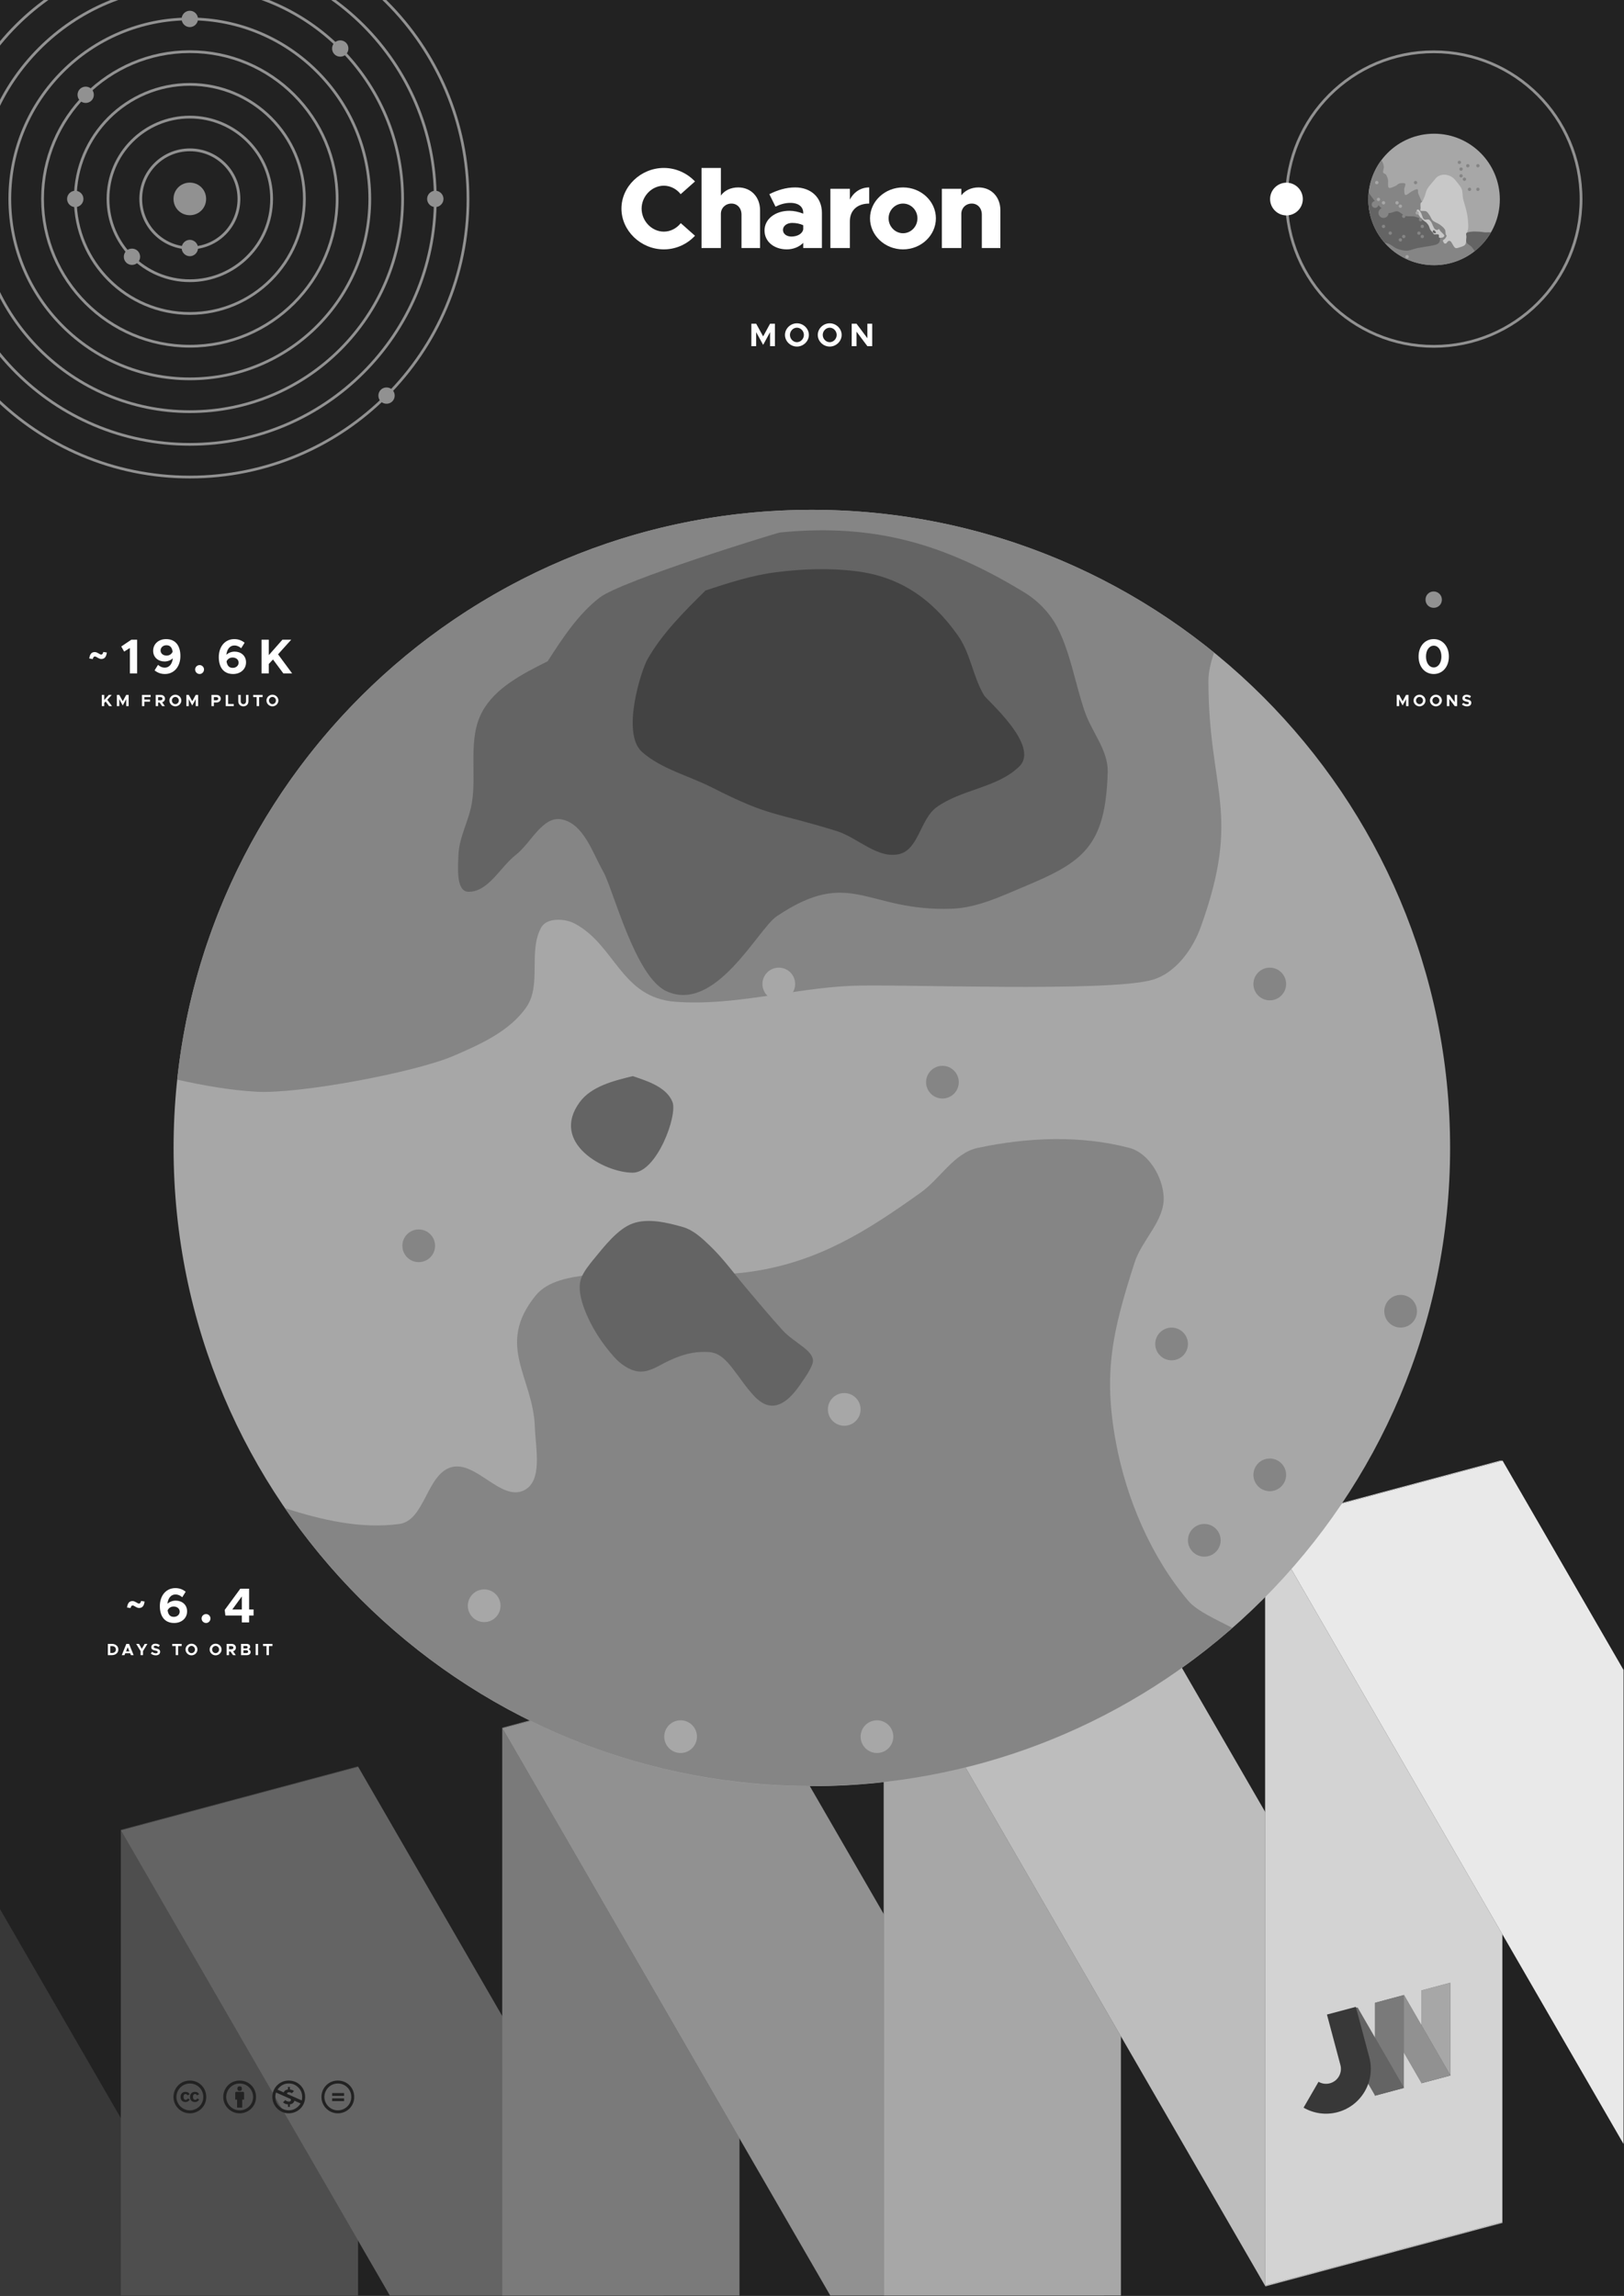 <?xml version="1.0" encoding="UTF-8" standalone="no"?>
<!DOCTYPE svg PUBLIC "-//W3C//DTD SVG 1.1//EN" "http://www.w3.org/Graphics/SVG/1.1/DTD/svg11.dtd">
<svg width="100%" height="100%" viewBox="0 0 2481 3508" version="1.1" xmlns="http://www.w3.org/2000/svg" xmlns:xlink="http://www.w3.org/1999/xlink" xml:space="preserve" xmlns:serif="http://www.serif.com/" style="fill-rule:evenodd;clip-rule:evenodd;">
    <rect x="-35.433" y="-35.433" width="2551.18" height="3578.74" style="fill:rgb(34,34,34);"/>
    <g transform="matrix(1,0,0,3.62,0,-1169.37)">
        <rect x="0" y="938.67" width="2480.32" height="353.264" style="fill:none;"/>
        <clipPath id="_clip1">
            <rect x="0" y="938.67" width="2480.32" height="353.264"/>
        </clipPath>
        <g clip-path="url(#_clip1)">
            <g transform="matrix(-1,-3.38268e-17,1.22465e-16,-0.276,2480.31,2018.66)">
                <rect x="-35.433" y="2178.94" width="2551.18" height="1731" style="fill:none;"/>
                <clipPath id="_clip2">
                    <rect x="-35.433" y="2178.94" width="2551.18" height="1731"/>
                </clipPath>
                <g clip-path="url(#_clip2)">
                    <g>
                        <g transform="matrix(1.482,0,0,1.482,-597.834,719.862)">
                            <path d="M2100.84,1241.91L1952.22,984.49L1707.66,1050.02L2100.84,1731.04L2100.84,1241.91Z" style="fill:rgb(34,34,34);"/>
                        </g>
                        <g transform="matrix(1.482,0,0,1.482,-597.834,719.862)">
                            <path d="M2100.84,1241.91L1952.22,984.49L1707.66,1050.02L2100.84,1731.04L2100.84,1241.91Z" style="fill:white;fill-opacity:0.1;"/>
                        </g>
                        <g transform="matrix(-5.947,1.594,5.75897e-16,-2.827,7314.43,5219.06)">
                            <rect x="843.9" y="1138.67" width="60.945" height="412.2" style="fill:rgb(34,34,34);"/>
                        </g>
                        <g transform="matrix(-5.947,1.594,5.75897e-16,-2.827,7314.43,5219.06)">
                            <rect x="843.9" y="1138.67" width="60.945" height="412.2" style="fill:white;fill-opacity:0.2;"/>
                        </g>
                        <g transform="matrix(-5.947,1.594,-1.414,-2.449,8924.17,4787.73)">
                            <rect x="843.9" y="1138.67" width="60.945" height="412.2" style="fill:rgb(34,34,34);"/>
                        </g>
                        <g transform="matrix(-5.947,1.594,-1.414,-2.449,8924.17,4787.73)">
                            <rect x="843.9" y="1138.67" width="60.945" height="412.2" style="fill:white;fill-opacity:0.3;"/>
                        </g>
                        <g transform="matrix(-5.947,1.594,5.75897e-16,-2.827,6731.7,5375.2)">
                            <rect x="843.9" y="1138.67" width="60.945" height="412.2" style="fill:rgb(34,34,34);"/>
                        </g>
                        <g transform="matrix(-5.947,1.594,5.75897e-16,-2.827,6731.7,5375.2)">
                            <rect x="843.9" y="1138.67" width="60.945" height="412.2" style="fill:white;fill-opacity:0.4;"/>
                        </g>
                        <g transform="matrix(-5.947,1.594,-1.414,-2.449,8341.44,4943.87)">
                            <rect x="843.9" y="1138.67" width="60.945" height="412.2" style="fill:rgb(34,34,34);"/>
                        </g>
                        <g transform="matrix(-5.947,1.594,-1.414,-2.449,8341.44,4943.87)">
                            <rect x="843.9" y="1138.67" width="60.945" height="412.2" style="fill:white;fill-opacity:0.5;"/>
                        </g>
                        <g transform="matrix(-5.947,1.594,5.75897e-16,-2.827,6148.97,5531.34)">
                            <rect x="843.9" y="1138.67" width="60.945" height="412.2" style="fill:rgb(34,34,34);"/>
                        </g>
                        <g transform="matrix(-5.947,1.594,5.75897e-16,-2.827,6148.97,5531.34)">
                            <rect x="843.9" y="1138.67" width="60.945" height="412.2" style="fill:white;fill-opacity:0.6;"/>
                        </g>
                        <g transform="matrix(-5.947,1.594,-1.414,-2.449,7758.71,5100.01)">
                            <rect x="843.9" y="1138.67" width="60.945" height="412.2" style="fill:rgb(34,34,34);"/>
                        </g>
                        <g transform="matrix(-5.947,1.594,-1.414,-2.449,7758.71,5100.01)">
                            <rect x="843.9" y="1138.67" width="60.945" height="412.2" style="fill:white;fill-opacity:0.7;"/>
                        </g>
                        <g transform="matrix(-5.947,1.594,5.75897e-16,-2.827,5566.24,5687.49)">
                            <rect x="843.9" y="1138.67" width="60.945" height="412.2" style="fill:rgb(34,34,34);"/>
                        </g>
                        <g transform="matrix(-5.947,1.594,5.75897e-16,-2.827,5566.24,5687.49)">
                            <rect x="843.9" y="1138.67" width="60.945" height="412.2" style="fill:white;fill-opacity:0.8;"/>
                        </g>
                        <g transform="matrix(1.482,0,0,1.482,-597.834,719.862)">
                            <path d="M379.472,1405.91L379.472,1895.04L528.093,2152.46L772.659,2086.93L379.472,1405.91Z" style="fill:rgb(34,34,34);"/>
                        </g>
                        <g transform="matrix(1.482,0,0,1.482,-597.834,719.862)">
                            <path d="M379.472,1405.91L379.472,1895.04L528.093,2152.46L772.659,2086.93L379.472,1405.91Z" style="fill:white;fill-opacity:0.9;"/>
                        </g>
                    </g>
                </g>
            </g>
        </g>
    </g>
    <g>
        <g transform="matrix(-0.724,0.194,4.24041e-17,-0.344,2826.62,3399.22)">
            <rect x="843.9" y="1138.67" width="60.945" height="412.2" style="fill:rgb(34,34,34);"/>
        </g>
        <g transform="matrix(-0.724,0.194,4.24041e-17,-0.344,2826.62,3399.22)">
            <rect x="843.9" y="1138.67" width="60.945" height="412.2" style="fill:white;fill-opacity:0.6;"/>
        </g>
        <g transform="matrix(-0.724,0.194,-0.172,-0.298,3022.69,3346.69)">
            <rect x="843.9" y="1138.67" width="60.945" height="412.2" style="fill:rgb(34,34,34);"/>
        </g>
        <g transform="matrix(-0.724,0.194,-0.172,-0.298,3022.69,3346.69)">
            <rect x="843.9" y="1138.67" width="60.945" height="412.2" style="fill:white;fill-opacity:0.5;"/>
        </g>
        <g transform="matrix(-0.724,0.194,4.24041e-17,-0.344,2755.65,3418.24)">
            <rect x="843.9" y="1138.67" width="60.945" height="412.2" style="fill:rgb(34,34,34);"/>
        </g>
        <g transform="matrix(-0.724,0.194,4.24041e-17,-0.344,2755.65,3418.24)">
            <rect x="843.9" y="1138.67" width="60.945" height="412.2" style="fill:white;fill-opacity:0.4;"/>
        </g>
        <g transform="matrix(-0.724,0.194,-0.172,-0.298,2951.71,3365.71)">
            <rect x="843.9" y="1138.67" width="60.945" height="412.2" style="fill:rgb(34,34,34);"/>
        </g>
        <g transform="matrix(-0.724,0.194,-0.172,-0.298,2951.71,3365.71)">
            <rect x="843.9" y="1138.67" width="60.945" height="412.2" style="fill:white;fill-opacity:0.3;"/>
        </g>
        <g transform="matrix(0.311,-0.083,0.083,0.311,1342.89,2324.73)">
            <path d="M1450.56,3057.6L1450.56,2809.57L1592.3,2809.57L1592.3,3057.6L1592.29,3058.28C1591.91,3175.32 1496.8,3270.2 1379.7,3270.2C1321.03,3270.2 1267.88,3246.38 1229.4,3207.9L1329.6,3107.7C1342.42,3120.53 1360.14,3128.46 1379.7,3128.46C1418.81,3128.46 1450.56,3096.71 1450.56,3057.6Z" style="fill:rgb(34,34,34);"/>
        </g>
        <g transform="matrix(0.311,-0.083,0.083,0.311,1342.89,2324.73)">
            <path d="M1450.56,3057.6L1450.56,2809.57L1592.3,2809.57L1592.3,3057.6L1592.29,3058.28C1591.91,3175.32 1496.8,3270.2 1379.7,3270.2C1321.03,3270.2 1267.88,3246.38 1229.4,3207.9L1329.6,3107.7C1342.42,3120.53 1360.14,3128.46 1379.7,3128.46C1418.81,3128.46 1450.56,3096.71 1450.56,3057.6Z" style="fill:white;fill-opacity:0.1;"/>
        </g>
    </g>
    <g transform="matrix(0.101,0,0,0.101,265,3178.13)">
        <path d="M245.83,214.87L212.61,232.15C203.18,212.57 187.37,212.22 185.15,212.22C163.02,212.22 151.93,226.83 151.93,256.06C151.93,279.63 161.14,299.9 185.15,299.9C199.62,299.9 209.8,292.81 215.72,278.64L246.27,294.14C240.1,305.65 220.58,333.12 181.17,333.12C158.57,333.12 107.21,322.8 107.21,256.07C107.21,197.38 150.21,179.01 179.84,179.01C210.56,179 232.54,190.96 245.83,214.87ZM388.88,214.87L356.1,232.15C346.6,212.38 330.38,212.22 328.2,212.22C306.06,212.22 294.98,226.83 294.98,256.06C294.98,279.61 304.21,299.9 328.2,299.9C342.65,299.9 352.85,292.81 358.74,278.64L389.74,294.14C387.64,297.89 368.35,333.12 324.65,333.12C301.96,333.12 250.69,323.25 250.69,256.07C250.69,197.4 293.66,179.01 323.32,179.01C354.03,179 375.9,190.96 388.88,214.87ZM247.56,8.05C104.74,8.05 0,123.11 0,256.05C0,394.54 113.6,504.05 247.56,504.05C377.49,504.05 496,403.18 496,256.05C496,118.18 389.38,8.05 247.56,8.05ZM248.43,458.86C135.89,458.86 44.73,365.82 44.73,256.05C44.73,150.63 130.16,52.78 248.45,52.78C360.98,52.78 451.27,142.24 451.27,256.04C451.26,377.73 351.59,458.86 248.43,458.86Z" style="fill:rgb(34,34,34);fill-rule:nonzero;"/>
    </g>
    <g transform="matrix(0.101,0,0,0.101,341.065,3178.13)">
        <path d="M314.9,194.4L314.9,295.8L286.6,295.8L286.6,416.3L209.5,416.3L209.5,295.9L181.2,295.9L181.2,194.4C181.2,190 182.8,186.2 185.8,183.1C188.9,180 192.7,178.4 197.1,178.4L299,178.4C303.1,178.4 306.8,180 310.1,183.1C313.2,186.3 314.9,190 314.9,194.4ZM213.4,130.7C213.4,107.4 224.9,95.7 247.9,95.7C270.9,95.7 282.4,107.4 282.4,130.7C282.4,153.7 270.9,165.2 247.9,165.2C224.9,165.2 213.4,153.7 213.4,130.7ZM247.6,8C389.4,8 496,118.1 496,256C496,403.1 377.5,504 247.6,504C113.6,504 0,394.5 0,256C0,123.1 104.7,8 247.6,8ZM248.4,52.7C130.2,52.7 44.7,150.6 44.7,256C44.7,365.8 135.9,458.8 248.4,458.8C351.6,458.8 451.2,377.7 451.2,256C451.3,142.2 361,52.7 248.4,52.7Z" style="fill:rgb(34,34,34);fill-rule:nonzero;"/>
    </g>
    <g transform="matrix(0.101,0,0,0.101,416.065,3178.13)">
        <path d="M247.6,8C387.4,8 496,115.9 496,256C496,403.2 377.5,504 247.6,504C113.1,504 0,393.2 0,256C0,123.1 104.7,8 247.6,8ZM55.8,189.1C48.4,209.5 44.7,231.8 44.7,256C44.7,366.9 136.8,458.4 248.4,458.4C370.8,458.4 425.6,356.6 426.9,354.3L333.5,312.7C325.8,349.8 292.3,365.7 265.3,368.1L265.3,406.2L236.5,406.2L236.5,368C209,367.7 183.9,357.8 161.2,338.3L195.3,303.8C227,333.2 281.7,335.6 281.7,301.6C281.7,295.4 279.5,290.4 275.1,286.5C260.9,280.5 273.3,286.4 55.8,189.1ZM248.4,52.3C210,52.3 136,61 77.9,145.3L172.7,187.8C182.7,156.5 213.1,144.9 236.5,143.5L236.5,105.4L265.3,105.4L265.3,143.5C288,144.7 308.7,152.4 327.3,166.5L295,199.7C252.3,169.8 211.5,191.7 225,210.8C278.4,234.9 268.8,230.6 318,252.4L445.1,309.1C449.2,291.7 451.3,274 451.3,256C451.3,199 431.5,151 392,112.1C352.7,72.2 304.8,52.3 248.4,52.3Z" style="fill:rgb(34,34,34);fill-rule:nonzero;"/>
    </g>
    <g transform="matrix(0.101,0,0,0.101,491.065,3178.13)">
        <path d="M247.6,8C389.4,8 496,118.1 496,256C496,403.1 377.5,504 247.6,504C113.6,504 0,394.5 0,256C0,123.1 104.7,8 247.6,8ZM248.4,52.7C130.2,52.7 44.7,150.6 44.7,256C44.7,365.8 135.9,458.8 248.4,458.8C351.6,458.8 451.2,377.7 451.2,256C451.3,142.2 361,52.7 248.4,52.7ZM342.4,197L342.4,239.5L162.1,239.5L162.1,197L342.4,197ZM342.4,276.8L342.4,319.3L162.1,319.3L162.1,276.8L342.4,276.8Z" style="fill:rgb(34,34,34);fill-rule:nonzero;"/>
    </g>
    <g transform="matrix(1,0,0,1,509.11,-48.616)">
        <g transform="matrix(175,0,0,175,435.035,427.554)">
            <path d="M0.4,0.012C0.507,0.012 0.604,-0.034 0.672,-0.107L0.548,-0.217C0.512,-0.172 0.459,-0.143 0.4,-0.143C0.295,-0.143 0.206,-0.235 0.206,-0.344C0.206,-0.452 0.295,-0.544 0.4,-0.544C0.458,-0.544 0.512,-0.515 0.547,-0.47L0.672,-0.581C0.604,-0.653 0.507,-0.699 0.4,-0.699C0.199,-0.699 0.03,-0.537 0.03,-0.344C0.03,-0.151 0.199,0.012 0.4,0.012Z" style="fill:white;fill-rule:nonzero;"/>
        </g>
        <g transform="matrix(175,0,0,175,551.585,427.554)">
            <path d="M0.383,-0.529C0.318,-0.529 0.263,-0.502 0.232,-0.458L0.232,-0.699L0.063,-0.699L0.063,-0L0.232,-0L0.232,-0.298C0.232,-0.349 0.272,-0.388 0.324,-0.388C0.376,-0.388 0.412,-0.348 0.412,-0.291L0.412,-0L0.574,-0L0.574,-0.329C0.574,-0.446 0.495,-0.529 0.383,-0.529Z" style="fill:white;fill-rule:nonzero;"/>
        </g>
        <g transform="matrix(175,0,0,175,655.535,427.554)">
            <path d="M0.287,-0.529C0.207,-0.529 0.133,-0.506 0.061,-0.47L0.115,-0.361C0.155,-0.381 0.198,-0.394 0.244,-0.394C0.32,-0.394 0.357,-0.357 0.357,-0.307L0.357,-0.3C0.317,-0.316 0.274,-0.325 0.236,-0.325C0.114,-0.325 0.019,-0.254 0.019,-0.153C0.019,-0.055 0.103,0.012 0.214,0.012C0.267,0.012 0.321,-0.008 0.357,-0.045L0.357,-0L0.52,-0L0.52,-0.307C0.52,-0.445 0.42,-0.529 0.287,-0.529ZM0.254,-0.1C0.212,-0.1 0.18,-0.123 0.18,-0.158C0.18,-0.193 0.215,-0.219 0.26,-0.219C0.295,-0.219 0.329,-0.212 0.357,-0.199L0.357,-0.163C0.35,-0.124 0.305,-0.1 0.254,-0.1Z" style="fill:white;fill-rule:nonzero;"/>
        </g>
        <g transform="matrix(175,0,0,175,749.685,427.554)">
            <path d="M0.226,-0.423L0.226,-0.517L0.056,-0.517L0.056,-0L0.226,-0L0.226,-0.233C0.226,-0.328 0.29,-0.388 0.395,-0.388L0.395,-0.529C0.321,-0.529 0.26,-0.488 0.226,-0.423Z" style="fill:white;fill-rule:nonzero;"/>
        </g>
        <g transform="matrix(175,0,0,175,816.36,427.554)">
            <path d="M0.309,0.012C0.467,0.012 0.596,-0.11 0.596,-0.259C0.596,-0.408 0.467,-0.529 0.309,-0.529C0.151,-0.529 0.021,-0.408 0.021,-0.259C0.021,-0.11 0.151,0.012 0.309,0.012ZM0.309,-0.129C0.24,-0.129 0.183,-0.188 0.183,-0.259C0.183,-0.33 0.24,-0.388 0.309,-0.388C0.379,-0.388 0.435,-0.33 0.435,-0.259C0.435,-0.188 0.379,-0.129 0.309,-0.129Z" style="fill:white;fill-rule:nonzero;"/>
        </g>
        <g transform="matrix(175,0,0,175,919.96,427.554)">
            <path d="M0.376,-0.529C0.312,-0.529 0.258,-0.502 0.226,-0.46L0.226,-0.517L0.056,-0.517L0.056,-0L0.226,-0L0.226,-0.298C0.226,-0.349 0.265,-0.388 0.317,-0.388C0.369,-0.388 0.405,-0.348 0.405,-0.291L0.405,-0L0.567,-0L0.567,-0.329C0.567,-0.446 0.488,-0.529 0.376,-0.529Z" style="fill:white;fill-rule:nonzero;"/>
        </g>
    </g>
    <g transform="matrix(1,0,0,1,-500.158,-950)">
        <g transform="matrix(4.206,-4.44089e-16,4.44089e-16,4.206,497.447,946.928)">
            <path d="M69.6,126.5C99.1,126.5 123.1,102.5 123.1,73C123.1,43.4 99.1,19.5 69.6,19.5C40.1,19.5 16.1,43.5 16.1,73C16.1,102.5 40.1,126.5 69.6,126.5Z" style="fill:none;fill-rule:nonzero;stroke:rgb(145,145,145);stroke-width:1px;"/>
        </g>
        <g transform="matrix(4.217,-4.44089e-16,4.44089e-16,4.217,496.664,946.106)">
            <path d="M69.6,114.5C92.5,114.5 111.1,95.9 111.1,73C111.1,50.1 92.5,31.5 69.6,31.5C46.7,31.5 28.1,50.1 28.1,73C28.1,95.9 46.7,114.5 69.6,114.5Z" style="fill:none;fill-rule:nonzero;stroke:rgb(145,145,145);stroke-width:1px;"/>
        </g>
        <g transform="matrix(4.237,-4.44089e-16,4.44089e-16,4.237,495.242,944.615)">
            <path d="M69.6,102.5C85.9,102.5 99.1,89.3 99.1,73C99.1,56.7 85.9,43.5 69.6,43.5C53.3,43.5 40.1,56.7 40.1,73C40.1,89.3 53.3,102.5 69.6,102.5Z" style="fill:none;fill-rule:nonzero;stroke:rgb(145,145,145);stroke-width:1px;"/>
        </g>
        <g transform="matrix(4.286,-4.44089e-16,4.44089e-16,4.286,491.872,941.08)">
            <path d="M69.6,90.5C79.3,90.5 87.1,82.7 87.1,73C87.1,63.3 79.3,55.5 69.6,55.5C59.9,55.5 52.1,63.4 52.1,73C52.1,82.7 60,90.5 69.6,90.5Z" style="fill:none;fill-rule:nonzero;stroke:rgb(145,145,145);stroke-width:1px;"/>
        </g>
        <g transform="matrix(2.273,0,0,2.273,631.976,1163.03)">
            <path d="M69.6,78.5C72.6,78.5 75.1,76 75.1,73C75.1,70 72.6,67.5 69.6,67.5C66.6,67.5 64.1,70 64.1,73C64.1,76 66.6,78.5 69.6,78.5" style="fill:rgb(145,145,145);fill-rule:nonzero;"/>
        </g>
        <g transform="matrix(1.607,1.607,-1.607,1.607,707.233,1113.16)">
            <path d="M69.6,78.5C72.6,78.5 75.1,76 75.1,73C75.1,70 72.6,67.5 69.6,67.5C66.6,67.5 64.1,70 64.1,73C64.1,76 66.6,78.5 69.6,78.5" style="fill:rgb(145,145,145);fill-rule:nonzero;"/>
        </g>
        <g transform="matrix(0,2.273,-2.273,0,781.066,1095.76)">
            <path d="M69.6,78.5C72.6,78.5 75.1,76 75.1,73C75.1,70 72.6,67.5 69.6,67.5C66.6,67.5 64.1,70 64.1,73C64.1,76 66.6,78.5 69.6,78.5" style="fill:rgb(145,145,145);fill-rule:nonzero;"/>
        </g>
        <g transform="matrix(4.198,-4.44089e-16,4.44089e-16,4.198,497.944,947.449)">
            <path d="M69.6,138.5C105.8,138.5 135.1,109.2 135.1,73C135.1,36.8 105.8,7.5 69.6,7.5C33.4,7.5 4.1,36.8 4.1,73C4.1,109.2 33.5,138.5 69.6,138.5Z" style="fill:none;fill-rule:nonzero;stroke:rgb(145,145,145);stroke-width:1px;"/>
        </g>
        <g transform="matrix(4.194,0,0,4.194,498.287,947.808)">
            <path d="M69.6,150.5C112.4,150.5 147.1,115.8 147.1,73C147.1,30.2 112.4,-4.5 69.6,-4.5C26.8,-4.5 -7.9,30.2 -7.9,73C-7.9,115.8 26.8,150.5 69.6,150.5Z" style="fill:none;fill-rule:nonzero;stroke:rgb(145,145,145);stroke-width:1px;"/>
        </g>
        <g transform="matrix(4.19,-4.44089e-16,4.44089e-16,4.19,498.537,948.072)">
            <path d="M69.6,162.5C119,162.5 159.1,122.4 159.1,73C159.1,23.6 119,-16.5 69.6,-16.5C20.2,-16.5 -19.9,23.6 -19.9,73C-19.9,122.5 20.2,162.5 69.6,162.5Z" style="fill:none;fill-rule:nonzero;stroke:rgb(145,145,145);stroke-width:1px;"/>
        </g>
        <g transform="matrix(4.187,0,0,4.187,498.729,948.272)">
            <path d="M69.6,174.5C125.7,174.5 171.1,129.1 171.1,73C171.1,16.9 125.7,-28.5 69.6,-28.5C13.5,-28.5 -31.9,17 -31.9,73C-31.9,129.1 13.6,174.5 69.6,174.5Z" style="fill:none;fill-rule:nonzero;stroke:rgb(145,145,145);stroke-width:1px;"/>
        </g>
        <g transform="matrix(5.172,0,0,5.172,430.158,876.351)">
            <path d="M69.6,174.5C125.7,174.5 171.1,129.1 171.1,73C171.1,16.9 125.7,-28.5 69.6,-28.5C13.5,-28.5 -31.9,17 -31.9,73C-31.9,129.1 13.6,174.5 69.6,174.5Z" style="fill:none;fill-rule:nonzero;stroke:rgb(34,34,34);stroke-width:1px;"/>
        </g>
        <g transform="matrix(3.214,-3.214,3.214,3.214,331.827,1243.01)">
            <path d="M69.6,78.5C72.6,78.5 75.1,76 75.1,73C75.1,70 72.6,67.5 69.6,67.5C66.6,67.5 64.1,70 64.1,73C64.1,76 66.6,78.5 69.6,78.5" style="fill:rgb(145,145,145);fill-rule:nonzero;"/>
        </g>
        <g transform="matrix(-1.607,1.607,-1.607,-1.607,860.225,1100.3)">
            <path d="M69.6,78.5C72.6,78.5 75.1,76 75.1,73C75.1,70 72.6,67.5 69.6,67.5C66.6,67.5 64.1,70 64.1,73C64.1,76 66.6,78.5 69.6,78.5" style="fill:rgb(145,145,145);fill-rule:nonzero;"/>
        </g>
        <g transform="matrix(-2.273,4.44089e-16,-4.44089e-16,-2.273,948.339,1144.85)">
            <path d="M69.6,78.5C72.6,78.5 75.1,76 75.1,73C75.1,70 72.6,67.5 69.6,67.5C66.6,67.5 64.1,70 64.1,73C64.1,76 66.6,78.5 69.6,78.5" style="fill:rgb(145,145,145);fill-rule:nonzero;"/>
        </g>
        <g transform="matrix(-1.607,-1.607,1.607,-1.607,1014.5,1253.29)">
            <path d="M69.6,78.5C72.6,78.5 75.1,76 75.1,73C75.1,70 72.6,67.5 69.6,67.5C66.6,67.5 64.1,70 64.1,73C64.1,76 66.6,78.5 69.6,78.5" style="fill:rgb(145,145,145);fill-rule:nonzero;"/>
        </g>
        <g transform="matrix(-2.22045e-16,-2.273,2.273,-2.22045e-16,999.248,1412.12)">
            <path d="M69.6,78.5C72.6,78.5 75.1,76 75.1,73C75.1,70 72.6,67.5 69.6,67.5C66.6,67.5 64.1,70 64.1,73C64.1,76 66.6,78.5 69.6,78.5" style="fill:rgb(145,145,145);fill-rule:nonzero;"/>
        </g>
        <g transform="matrix(1.607,-1.607,1.607,1.607,861.511,1548.99)">
            <path d="M69.6,78.5C72.6,78.5 75.1,76 75.1,73C75.1,70 72.6,67.5 69.6,67.5C66.6,67.5 64.1,70 64.1,73C64.1,76 66.6,78.5 69.6,78.5" style="fill:rgb(145,145,145);fill-rule:nonzero;"/>
        </g>
    </g>
    <g transform="matrix(4.206,0,0,4.206,1746.2,-2274.1)">
        <path d="M105.6,666.5C135.1,666.5 159.1,642.6 159.1,613C159.1,583.4 135.1,559.5 105.6,559.5C76.1,559.5 52.1,583.4 52.1,613C52.1,642.6 76.1,666.5 105.6,666.5Z" style="fill:none;fill-rule:nonzero;stroke:rgb(145,145,145);stroke-width:1px;"/>
    </g>
    <g transform="matrix(4.167,0,0,4.167,1725.31,-2154.4)">
        <path d="M57.6,596C60.9,596 63.6,593.3 63.6,590C63.6,586.7 60.9,584 57.6,584C54.3,584 51.6,586.7 51.6,590C51.6,593.3 54.3,596 57.6,596" style="fill:white;fill-rule:nonzero;"/>
    </g>
    <g transform="matrix(-4.167,-5.10269e-16,5.10269e-16,-4.167,2617.81,3670.6)">
        <path d="M102.6,664C104.3,664 105.6,662.7 105.6,661C105.6,659.3 104.3,658 102.6,658C100.9,658 99.6,659.3 99.6,661C99.6,662.7 101,664 102.6,664" style="fill:rgb(145,145,145);fill-rule:nonzero;"/>
    </g>
    <g transform="matrix(1,0,0,1,1831,666.481)">
        <g transform="matrix(75,0,0,75,332.506,362.456)">
            <path d="M0.358,0.012C0.538,0.012 0.666,-0.135 0.666,-0.344C0.666,-0.552 0.538,-0.699 0.358,-0.699C0.176,-0.699 0.049,-0.552 0.049,-0.344C0.049,-0.135 0.176,0.012 0.358,0.012ZM0.358,-0.122C0.265,-0.122 0.2,-0.215 0.2,-0.344C0.2,-0.473 0.265,-0.565 0.358,-0.565C0.45,-0.565 0.514,-0.473 0.514,-0.344C0.514,-0.215 0.45,-0.122 0.358,-0.122Z" style="fill:white;fill-rule:nonzero;"/>
        </g>
    </g>
    <g transform="matrix(1,0,0,1,1794.85,776.432)">
        <g transform="matrix(25,0,0,25,337.176,302.506)">
            <path d="M0.071,-0L0.218,-0L0.218,-0.428L0.431,-0.04L0.643,-0.428L0.643,-0L0.791,-0L0.791,-0.687L0.643,-0.687L0.431,-0.299L0.218,-0.687L0.071,-0.687L0.071,-0Z" style="fill:white;fill-rule:nonzero;"/>
        </g>
        <g transform="matrix(25,0,0,25,363.726,302.506)">
            <path d="M0.401,0.012C0.599,0.012 0.766,-0.151 0.766,-0.344C0.766,-0.537 0.599,-0.699 0.401,-0.699C0.203,-0.699 0.036,-0.537 0.036,-0.344C0.036,-0.151 0.203,0.012 0.401,0.012ZM0.401,-0.122C0.286,-0.122 0.188,-0.224 0.188,-0.344C0.188,-0.463 0.286,-0.565 0.401,-0.565C0.517,-0.565 0.614,-0.463 0.614,-0.344C0.614,-0.224 0.517,-0.122 0.401,-0.122Z" style="fill:white;fill-rule:nonzero;"/>
        </g>
        <g transform="matrix(25,0,0,25,388.776,302.506)">
            <path d="M0.401,0.012C0.599,0.012 0.766,-0.151 0.766,-0.344C0.766,-0.537 0.599,-0.699 0.401,-0.699C0.203,-0.699 0.036,-0.537 0.036,-0.344C0.036,-0.151 0.203,0.012 0.401,0.012ZM0.401,-0.122C0.286,-0.122 0.188,-0.224 0.188,-0.344C0.188,-0.463 0.286,-0.565 0.401,-0.565C0.517,-0.565 0.614,-0.463 0.614,-0.344C0.614,-0.224 0.517,-0.122 0.401,-0.122Z" style="fill:white;fill-rule:nonzero;"/>
        </g>
        <g transform="matrix(25,0,0,25,413.826,302.506)">
            <path d="M0.071,-0L0.218,-0L0.218,-0.444L0.55,-0L0.697,-0L0.697,-0.687L0.55,-0.687L0.55,-0.243L0.218,-0.687L0.071,-0.687L0.071,-0Z" style="fill:white;fill-rule:nonzero;"/>
        </g>
        <g transform="matrix(25,0,0,25,437.876,302.506)">
            <path d="M0.333,0.012C0.501,0.012 0.6,-0.075 0.6,-0.206C0.6,-0.333 0.502,-0.377 0.354,-0.41C0.248,-0.434 0.207,-0.45 0.207,-0.5C0.207,-0.541 0.245,-0.574 0.308,-0.574C0.374,-0.574 0.443,-0.547 0.504,-0.498L0.581,-0.604C0.511,-0.664 0.424,-0.699 0.312,-0.699C0.162,-0.699 0.058,-0.612 0.058,-0.485C0.058,-0.352 0.161,-0.311 0.306,-0.278C0.411,-0.254 0.451,-0.239 0.451,-0.19C0.451,-0.147 0.413,-0.113 0.339,-0.113C0.252,-0.113 0.178,-0.147 0.113,-0.203L0.028,-0.102C0.108,-0.028 0.214,0.012 0.333,0.012Z" style="fill:white;fill-rule:nonzero;"/>
        </g>
    </g>
    <g transform="matrix(1,0,0,1,-173.288,666.481)">
        <g transform="matrix(75,0,0,75,305.113,362.456)">
            <path d="M0.307,-0.294C0.373,-0.294 0.408,-0.339 0.418,-0.426L0.346,-0.437C0.339,-0.401 0.326,-0.384 0.303,-0.384C0.271,-0.384 0.228,-0.435 0.172,-0.435C0.106,-0.435 0.072,-0.391 0.061,-0.303L0.133,-0.293C0.14,-0.329 0.153,-0.345 0.176,-0.345C0.208,-0.345 0.25,-0.294 0.307,-0.294Z" style="fill:white;fill-rule:nonzero;"/>
        </g>
        <g transform="matrix(75,0,0,75,356.038,362.456)">
            <path d="M0.209,-0L0.357,-0L0.357,-0.687L0.239,-0.687L0.033,-0.549L0.092,-0.445L0.209,-0.518L0.209,-0Z" style="fill:white;fill-rule:nonzero;"/>
        </g>
        <g transform="matrix(75,0,0,75,403.888,362.456)">
            <path d="M0.308,-0.699C0.158,-0.699 0.045,-0.602 0.045,-0.461C0.045,-0.325 0.15,-0.243 0.277,-0.243C0.341,-0.243 0.404,-0.267 0.446,-0.308C0.433,-0.192 0.373,-0.118 0.284,-0.118C0.226,-0.118 0.185,-0.139 0.144,-0.174L0.074,-0.062C0.13,-0.017 0.198,0.012 0.284,0.012C0.474,0.012 0.6,-0.141 0.6,-0.355C0.6,-0.555 0.508,-0.699 0.308,-0.699ZM0.319,-0.363C0.253,-0.363 0.196,-0.402 0.196,-0.468C0.196,-0.523 0.242,-0.574 0.316,-0.574C0.393,-0.574 0.429,-0.526 0.442,-0.442C0.421,-0.394 0.376,-0.363 0.319,-0.363Z" style="fill:white;fill-rule:nonzero;"/>
        </g>
        <g transform="matrix(75,0,0,75,467.638,362.456)">
            <path d="M0.142,0.012C0.191,0.012 0.231,-0.03 0.231,-0.081C0.231,-0.128 0.191,-0.17 0.142,-0.17C0.09,-0.17 0.05,-0.128 0.05,-0.081C0.05,-0.03 0.09,0.012 0.142,0.012Z" style="fill:white;fill-rule:nonzero;"/>
        </g>
        <g transform="matrix(75,0,0,75,503.788,362.456)">
            <path d="M0.373,-0.444C0.309,-0.444 0.246,-0.42 0.204,-0.379C0.217,-0.495 0.277,-0.569 0.366,-0.569C0.424,-0.569 0.465,-0.548 0.506,-0.513L0.576,-0.625C0.52,-0.67 0.452,-0.699 0.366,-0.699C0.176,-0.699 0.05,-0.546 0.05,-0.332C0.05,-0.132 0.142,0.012 0.342,0.012C0.492,0.012 0.605,-0.085 0.605,-0.226C0.605,-0.362 0.5,-0.444 0.373,-0.444ZM0.334,-0.113C0.257,-0.113 0.221,-0.161 0.208,-0.245C0.229,-0.293 0.274,-0.324 0.331,-0.324C0.397,-0.324 0.454,-0.285 0.454,-0.219C0.454,-0.164 0.408,-0.113 0.334,-0.113Z" style="fill:white;fill-rule:nonzero;"/>
        </g>
        <g transform="matrix(75,0,0,75,567.538,362.456)">
            <path d="M0.071,-0L0.218,-0L0.218,-0.192L0.304,-0.284L0.515,-0L0.694,-0L0.407,-0.389L0.675,-0.687L0.496,-0.687L0.218,-0.372L0.218,-0.687L0.071,-0.687L0.071,-0Z" style="fill:white;fill-rule:nonzero;"/>
        </g>
    </g>
    <g transform="matrix(1,0,0,1,-196.611,776.432)">
        <g transform="matrix(25,0,0,25,350.386,302.506)">
            <path d="M0.071,-0L0.218,-0L0.218,-0.192L0.304,-0.284L0.515,-0L0.694,-0L0.407,-0.389L0.675,-0.687L0.496,-0.687L0.218,-0.372L0.218,-0.687L0.071,-0.687L0.071,-0Z" style="fill:white;fill-rule:nonzero;"/>
        </g>
        <g transform="matrix(25,0,0,25,373.361,302.506)">
            <path d="M0.071,-0L0.218,-0L0.218,-0.428L0.431,-0.04L0.643,-0.428L0.643,-0L0.791,-0L0.791,-0.687L0.643,-0.687L0.431,-0.299L0.218,-0.687L0.071,-0.687L0.071,-0Z" style="fill:white;fill-rule:nonzero;"/>
        </g>
        <g transform="matrix(25,0,0,25,411.711,302.506)">
            <path d="M0.6,-0.554L0.6,-0.687L0.071,-0.687L0.071,-0L0.219,-0L0.219,-0.272L0.564,-0.272L0.564,-0.405L0.219,-0.405L0.219,-0.554L0.6,-0.554Z" style="fill:white;fill-rule:nonzero;"/>
        </g>
        <g transform="matrix(25,0,0,25,432.686,302.506)">
            <path d="M0.639,-0.455C0.639,-0.591 0.529,-0.687 0.38,-0.687L0.071,-0.687L0.071,-0L0.218,-0L0.218,-0.223L0.307,-0.223L0.464,-0L0.632,-0L0.467,-0.235C0.57,-0.265 0.639,-0.347 0.639,-0.455ZM0.218,-0.552L0.365,-0.552C0.437,-0.552 0.487,-0.514 0.487,-0.455C0.487,-0.396 0.437,-0.358 0.365,-0.358L0.218,-0.358L0.218,-0.552Z" style="fill:white;fill-rule:nonzero;"/>
        </g>
        <g transform="matrix(25,0,0,25,454.486,302.506)">
            <path d="M0.401,0.012C0.599,0.012 0.766,-0.151 0.766,-0.344C0.766,-0.537 0.599,-0.699 0.401,-0.699C0.203,-0.699 0.036,-0.537 0.036,-0.344C0.036,-0.151 0.203,0.012 0.401,0.012ZM0.401,-0.122C0.286,-0.122 0.188,-0.224 0.188,-0.344C0.188,-0.463 0.286,-0.565 0.401,-0.565C0.517,-0.565 0.614,-0.463 0.614,-0.344C0.614,-0.224 0.517,-0.122 0.401,-0.122Z" style="fill:white;fill-rule:nonzero;"/>
        </g>
        <g transform="matrix(25,0,0,25,479.536,302.506)">
            <path d="M0.071,-0L0.218,-0L0.218,-0.428L0.431,-0.04L0.643,-0.428L0.643,-0L0.791,-0L0.791,-0.687L0.643,-0.687L0.431,-0.299L0.218,-0.687L0.071,-0.687L0.071,-0Z" style="fill:white;fill-rule:nonzero;"/>
        </g>
        <g transform="matrix(25,0,0,25,517.886,302.506)">
            <path d="M0.071,-0L0.218,-0L0.218,-0.223L0.38,-0.223C0.529,-0.223 0.639,-0.319 0.639,-0.455C0.639,-0.591 0.529,-0.687 0.38,-0.687L0.071,-0.687L0.071,-0ZM0.218,-0.358L0.218,-0.552L0.365,-0.552C0.437,-0.552 0.487,-0.514 0.487,-0.455C0.487,-0.396 0.437,-0.358 0.365,-0.358L0.218,-0.358Z" style="fill:white;fill-rule:nonzero;"/>
        </g>
        <g transform="matrix(25,0,0,25,539.686,302.506)">
            <path d="M0.218,-0.133L0.218,-0.687L0.071,-0.687L0.071,-0L0.56,-0L0.56,-0.133L0.218,-0.133Z" style="fill:white;fill-rule:nonzero;"/>
        </g>
        <g transform="matrix(25,0,0,25,559.236,302.506)">
            <path d="M0.367,0.012C0.549,0.012 0.678,-0.116 0.678,-0.297L0.678,-0.687L0.53,-0.687L0.53,-0.303C0.53,-0.197 0.463,-0.122 0.367,-0.122C0.271,-0.122 0.204,-0.197 0.204,-0.303L0.204,-0.687L0.056,-0.687L0.056,-0.297C0.056,-0.116 0.185,0.012 0.367,0.012Z" style="fill:white;fill-rule:nonzero;"/>
        </g>
        <g transform="matrix(25,0,0,25,582.586,302.506)">
            <path d="M0.246,-0L0.393,-0L0.393,-0.554L0.608,-0.554L0.608,-0.687L0.032,-0.687L0.032,-0.554L0.246,-0.554L0.246,-0Z" style="fill:white;fill-rule:nonzero;"/>
        </g>
        <g transform="matrix(25,0,0,25,602.786,302.506)">
            <path d="M0.401,0.012C0.599,0.012 0.766,-0.151 0.766,-0.344C0.766,-0.537 0.599,-0.699 0.401,-0.699C0.203,-0.699 0.036,-0.537 0.036,-0.344C0.036,-0.151 0.203,0.012 0.401,0.012ZM0.401,-0.122C0.286,-0.122 0.188,-0.224 0.188,-0.344C0.188,-0.463 0.286,-0.565 0.401,-0.565C0.517,-0.565 0.614,-0.463 0.614,-0.344C0.614,-0.224 0.517,-0.122 0.401,-0.122Z" style="fill:white;fill-rule:nonzero;"/>
        </g>
    </g>
    <g transform="matrix(1,0,0,1,-173.288,2116.48)">
        <g transform="matrix(75,0,0,75,362.826,362.457)">
            <path d="M0.307,-0.294C0.373,-0.294 0.408,-0.339 0.418,-0.426L0.346,-0.437C0.339,-0.401 0.326,-0.384 0.303,-0.384C0.271,-0.384 0.228,-0.435 0.172,-0.435C0.106,-0.435 0.072,-0.391 0.061,-0.303L0.133,-0.293C0.14,-0.329 0.153,-0.345 0.176,-0.345C0.208,-0.345 0.25,-0.294 0.307,-0.294Z" style="fill:white;fill-rule:nonzero;"/>
        </g>
        <g transform="matrix(75,0,0,75,413.751,362.457)">
            <path d="M0.373,-0.444C0.309,-0.444 0.246,-0.42 0.204,-0.379C0.217,-0.495 0.277,-0.569 0.366,-0.569C0.424,-0.569 0.465,-0.548 0.506,-0.513L0.576,-0.625C0.52,-0.67 0.452,-0.699 0.366,-0.699C0.176,-0.699 0.05,-0.546 0.05,-0.332C0.05,-0.132 0.142,0.012 0.342,0.012C0.492,0.012 0.605,-0.085 0.605,-0.226C0.605,-0.362 0.5,-0.444 0.373,-0.444ZM0.334,-0.113C0.257,-0.113 0.221,-0.161 0.208,-0.245C0.229,-0.293 0.274,-0.324 0.331,-0.324C0.397,-0.324 0.454,-0.285 0.454,-0.219C0.454,-0.164 0.408,-0.113 0.334,-0.113Z" style="fill:white;fill-rule:nonzero;"/>
        </g>
        <g transform="matrix(75,0,0,75,477.501,362.457)">
            <path d="M0.142,0.012C0.191,0.012 0.231,-0.03 0.231,-0.081C0.231,-0.128 0.191,-0.17 0.142,-0.17C0.09,-0.17 0.05,-0.128 0.05,-0.081C0.05,-0.03 0.09,0.012 0.142,0.012Z" style="fill:white;fill-rule:nonzero;"/>
        </g>
        <g transform="matrix(75,0,0,75,513.651,362.457)">
            <path d="M0.388,-0L0.536,-0L0.536,-0.14L0.627,-0.14L0.627,-0.264L0.536,-0.264L0.536,-0.687L0.357,-0.687L0.039,-0.254L0.053,-0.14L0.388,-0.14L0.388,-0ZM0.194,-0.264L0.388,-0.53L0.388,-0.264L0.194,-0.264Z" style="fill:white;fill-rule:nonzero;"/>
        </g>
    </g>
    <g transform="matrix(1,0,0,1,-156.287,2226.43)">
        <g transform="matrix(25,0,0,25,319.3,302.507)">
            <path d="M0.071,-0L0.317,-0C0.548,-0 0.712,-0.143 0.712,-0.344C0.712,-0.545 0.548,-0.687 0.317,-0.687L0.071,-0.687L0.071,-0ZM0.218,-0.134L0.218,-0.553L0.336,-0.553C0.468,-0.553 0.56,-0.466 0.56,-0.344C0.56,-0.221 0.468,-0.134 0.336,-0.134L0.218,-0.134Z" style="fill:white;fill-rule:nonzero;"/>
        </g>
        <g transform="matrix(25,0,0,25,341.7,302.507)">
            <path d="M0.584,-0L0.749,-0L0.47,-0.687L0.304,-0.687L0.025,-0L0.19,-0L0.238,-0.118L0.536,-0.118L0.584,-0ZM0.285,-0.233L0.387,-0.483L0.489,-0.233L0.285,-0.233Z" style="fill:white;fill-rule:nonzero;"/>
        </g>
        <g transform="matrix(25,0,0,25,363.75,302.507)">
            <path d="M0.292,-0L0.441,-0L0.441,-0.248L0.709,-0.687L0.544,-0.687L0.366,-0.386L0.195,-0.687L0.023,-0.687L0.292,-0.248L0.292,-0Z" style="fill:white;fill-rule:nonzero;"/>
        </g>
        <g transform="matrix(25,0,0,25,385.925,302.507)">
            <path d="M0.333,0.012C0.501,0.012 0.6,-0.075 0.6,-0.206C0.6,-0.333 0.502,-0.377 0.354,-0.41C0.248,-0.434 0.207,-0.45 0.207,-0.5C0.207,-0.541 0.245,-0.574 0.308,-0.574C0.374,-0.574 0.443,-0.547 0.504,-0.498L0.581,-0.604C0.511,-0.664 0.424,-0.699 0.312,-0.699C0.162,-0.699 0.058,-0.612 0.058,-0.485C0.058,-0.352 0.161,-0.311 0.306,-0.278C0.411,-0.254 0.451,-0.239 0.451,-0.19C0.451,-0.147 0.413,-0.113 0.339,-0.113C0.252,-0.113 0.178,-0.147 0.113,-0.203L0.028,-0.102C0.108,-0.028 0.214,0.012 0.333,0.012Z" style="fill:white;fill-rule:nonzero;"/>
        </g>
        <g transform="matrix(25,0,0,25,418.6,302.507)">
            <path d="M0.246,-0L0.393,-0L0.393,-0.554L0.608,-0.554L0.608,-0.687L0.032,-0.687L0.032,-0.554L0.246,-0.554L0.246,-0Z" style="fill:white;fill-rule:nonzero;"/>
        </g>
        <g transform="matrix(25,0,0,25,438.8,302.507)">
            <path d="M0.401,0.012C0.599,0.012 0.766,-0.151 0.766,-0.344C0.766,-0.537 0.599,-0.699 0.401,-0.699C0.203,-0.699 0.036,-0.537 0.036,-0.344C0.036,-0.151 0.203,0.012 0.401,0.012ZM0.401,-0.122C0.286,-0.122 0.188,-0.224 0.188,-0.344C0.188,-0.463 0.286,-0.565 0.401,-0.565C0.517,-0.565 0.614,-0.463 0.614,-0.344C0.614,-0.224 0.517,-0.122 0.401,-0.122Z" style="fill:white;fill-rule:nonzero;"/>
        </g>
        <g transform="matrix(25,0,0,25,475.65,302.507)">
            <path d="M0.401,0.012C0.599,0.012 0.766,-0.151 0.766,-0.344C0.766,-0.537 0.599,-0.699 0.401,-0.699C0.203,-0.699 0.036,-0.537 0.036,-0.344C0.036,-0.151 0.203,0.012 0.401,0.012ZM0.401,-0.122C0.286,-0.122 0.188,-0.224 0.188,-0.344C0.188,-0.463 0.286,-0.565 0.401,-0.565C0.517,-0.565 0.614,-0.463 0.614,-0.344C0.614,-0.224 0.517,-0.122 0.401,-0.122Z" style="fill:white;fill-rule:nonzero;"/>
        </g>
        <g transform="matrix(25,0,0,25,500.7,302.507)">
            <path d="M0.639,-0.455C0.639,-0.591 0.529,-0.687 0.38,-0.687L0.071,-0.687L0.071,-0L0.218,-0L0.218,-0.223L0.307,-0.223L0.464,-0L0.632,-0L0.467,-0.235C0.57,-0.265 0.639,-0.347 0.639,-0.455ZM0.218,-0.552L0.365,-0.552C0.437,-0.552 0.487,-0.514 0.487,-0.455C0.487,-0.396 0.437,-0.358 0.365,-0.358L0.218,-0.358L0.218,-0.552Z" style="fill:white;fill-rule:nonzero;"/>
        </g>
        <g transform="matrix(25,0,0,25,522.75,302.507)">
            <path d="M0.071,-0L0.432,-0C0.564,-0 0.658,-0.076 0.658,-0.186C0.658,-0.262 0.611,-0.326 0.531,-0.362C0.592,-0.394 0.628,-0.445 0.628,-0.515C0.628,-0.615 0.542,-0.687 0.419,-0.687L0.071,-0.687L0.071,-0ZM0.218,-0.41L0.218,-0.561L0.383,-0.561C0.437,-0.561 0.476,-0.529 0.476,-0.486C0.476,-0.442 0.437,-0.41 0.383,-0.41L0.218,-0.41ZM0.218,-0.126L0.218,-0.294L0.405,-0.294C0.464,-0.294 0.506,-0.259 0.506,-0.21C0.506,-0.161 0.464,-0.126 0.405,-0.126L0.218,-0.126Z" style="fill:white;fill-rule:nonzero;"/>
        </g>
        <g transform="matrix(25,0,0,25,545.075,302.507)">
            <rect x="0.071" y="-0.687" width="0.147" height="0.687" style="fill:white;fill-rule:nonzero;"/>
        </g>
        <g transform="matrix(25,0,0,25,557.3,302.507)">
            <path d="M0.246,-0L0.393,-0L0.393,-0.554L0.608,-0.554L0.608,-0.687L0.032,-0.687L0.032,-0.554L0.246,-0.554L0.246,-0Z" style="fill:white;fill-rule:nonzero;"/>
        </g>
    </g>
    <g transform="matrix(1,0,0,1,679.375,201.384)">
        <g transform="matrix(50,0,0,50,464.932,327.554)">
            <path d="M0.071,-0L0.218,-0L0.218,-0.428L0.431,-0.04L0.643,-0.428L0.643,-0L0.791,-0L0.791,-0.687L0.643,-0.687L0.431,-0.299L0.218,-0.687L0.071,-0.687L0.071,-0Z" style="fill:white;fill-rule:nonzero;"/>
        </g>
        <g transform="matrix(50,0,0,50,518.032,327.554)">
            <path d="M0.401,0.012C0.599,0.012 0.766,-0.151 0.766,-0.344C0.766,-0.537 0.599,-0.699 0.401,-0.699C0.203,-0.699 0.036,-0.537 0.036,-0.344C0.036,-0.151 0.203,0.012 0.401,0.012ZM0.401,-0.122C0.286,-0.122 0.188,-0.224 0.188,-0.344C0.188,-0.463 0.286,-0.565 0.401,-0.565C0.517,-0.565 0.614,-0.463 0.614,-0.344C0.614,-0.224 0.517,-0.122 0.401,-0.122Z" style="fill:white;fill-rule:nonzero;"/>
        </g>
        <g transform="matrix(50,0,0,50,568.132,327.554)">
            <path d="M0.401,0.012C0.599,0.012 0.766,-0.151 0.766,-0.344C0.766,-0.537 0.599,-0.699 0.401,-0.699C0.203,-0.699 0.036,-0.537 0.036,-0.344C0.036,-0.151 0.203,0.012 0.401,0.012ZM0.401,-0.122C0.286,-0.122 0.188,-0.224 0.188,-0.344C0.188,-0.463 0.286,-0.565 0.401,-0.565C0.517,-0.565 0.614,-0.463 0.614,-0.344C0.614,-0.224 0.517,-0.122 0.401,-0.122Z" style="fill:white;fill-rule:nonzero;"/>
        </g>
        <g transform="matrix(50,0,0,50,618.232,327.554)">
            <path d="M0.071,-0L0.218,-0L0.218,-0.444L0.55,-0L0.697,-0L0.697,-0.687L0.55,-0.687L0.55,-0.243L0.218,-0.687L0.071,-0.687L0.071,-0Z" style="fill:white;fill-rule:nonzero;"/>
        </g>
    </g>
    <g transform="matrix(0.103,0,0,0.103,2063.12,124.046)">
        <g transform="matrix(4.167,0,0,4.167,0.157,249.77)">
            <path d="M297.6,595C426.8,595 531.6,490.2 531.6,361C531.6,231.8 426.8,127 297.6,127C168.4,127 63.6,231.8 63.6,361C63.6,490.2 168.4,595 297.6,595" style="fill:rgb(167,167,167);fill-rule:nonzero;"/>
        </g>
        <path d="M457.798,1172.11C461.241,1176.38 464.297,1180.81 466.798,1184.73C478.601,1203.22 491.602,1237.31 494.562,1265.38C497.521,1293.45 479.173,1332.89 484.556,1353.17C489.191,1370.62 516.724,1372.06 526.862,1387.01C538.75,1404.53 550.631,1433.19 555.884,1458.3C562.574,1490.29 549.284,1562.51 567.004,1578.94C584.724,1595.36 634.998,1567.35 662.203,1556.86C686.887,1547.34 705.161,1521.88 730.235,1515.98C755.31,1510.08 801.437,1506.79 812.651,1521.45C823.865,1536.11 796.835,1576.05 797.52,1603.94C798.204,1631.82 796.594,1684.59 816.758,1688.75C836.923,1692.92 888.987,1643.07 918.508,1628.94C942.385,1617.51 979.284,1597.44 993.888,1603.94C1008.49,1610.43 997.254,1648.09 1006.13,1667.9C1025.85,1711.91 1060.65,1812.84 1112.19,1868C1199.54,1961.5 1407.75,2152.47 1530.23,2228.94C1623.98,2287.47 1782.87,2293.3 1847.04,2326.78C1883.55,2345.83 1937.97,2395.46 1915.24,2429.79C1899.65,2453.33 1868.39,2491.35 1828.55,2531.36C1665,2655.35 1461.14,2728.94 1240.16,2728.94C701.824,2728.94 265.157,2292.27 265.157,1753.94C265.157,1535.91 336.782,1334.56 457.798,1172.11Z" style="fill:rgb(133,133,133);"/>
        <path d="M270.108,1655.12C299.125,1693.16 357.374,1779.86 403.047,1827.61C448.527,1875.15 506.864,1935.41 555.815,1952.6C600.676,1968.34 654.078,1923.13 696.756,1930.7C739.433,1938.28 769.337,1985.13 811.881,1998.03C856.175,2011.46 914.108,1997.22 962.519,2011.26C1015.46,2026.61 1086.26,2053.86 1129.5,2090.14C1172.09,2125.87 1192.75,2195.48 1221.98,2228.94C1244.67,2254.91 1300.79,2253.32 1318.12,2276.2C1333.87,2296.98 1329.36,2344.94 1325.99,2366.18C1322.62,2387.42 1304.46,2408.3 1284.67,2418.31C1258.14,2431.72 1206.45,2438.83 1166.8,2446.65C1118.15,2456.24 1047.68,2464.58 992.77,2475.84C940.498,2486.56 886.917,2512.43 837.356,2514.22C789.18,2515.95 740.041,2503.44 695.406,2486.55C650.771,2469.65 613.409,2433.38 569.545,2412.85C551.118,2404.23 529.098,2400.99 507.584,2397.24C356.674,2225.53 265.157,2000.39 265.157,1753.94C265.157,1720.56 266.836,1687.57 270.108,1655.12Z" style="fill:rgb(100,100,100);"/>
        <path d="M1116.66,2053.94C1127.28,2053.94 1150.97,2047.23 1164.94,2053.94C1178.92,2060.65 1190.99,2079.43 1200.49,2094.2C1210,2108.98 1213.98,2126.85 1221.98,2142.58C1230.44,2159.23 1240.01,2183.32 1251.27,2194.11C1261.02,2203.44 1279.46,2207.37 1289.55,2207.28C1298.26,2207.2 1304.67,2191.08 1311.79,2193.55C1318.9,2196.02 1324.61,2213.21 1332.23,2222.09C1340.86,2232.16 1353.83,2243.64 1363.61,2253.94C1372.93,2263.74 1386.4,2276.5 1390.95,2283.91C1393.48,2288.02 1393.65,2294.39 1390.95,2298.39C1387.11,2304.11 1377.62,2315.35 1367.9,2318.21C1355.42,2321.89 1325.48,2326.75 1316.06,2320.45C1306.65,2314.15 1316.02,2288.6 1311.39,2280.41C1307.33,2273.21 1296.52,2272.35 1288.31,2271.3C1276.44,2269.78 1251.21,2275.28 1240.16,2271.3C1230.75,2267.92 1228.26,2255.22 1221.98,2247.45C1212.63,2235.87 1194.07,2218.9 1184.06,2201.86C1173.62,2184.08 1169.02,2158.12 1159.3,2140.74C1150.4,2124.84 1135.59,2107.9 1125.73,2097.6C1118.43,2089.97 1108.16,2085.81 1100.15,2078.94C1085.04,2065.97 1052.71,2043.22 1035.07,2019.82C1015.3,1993.6 987.465,1941.04 981.512,1921.6C979.009,1913.43 992.694,1903.98 999.35,1903.18C1006.01,1902.38 1015.67,1910.36 1021.45,1916.8C1029.77,1926.07 1042.08,1943.63 1049.28,1958.8C1058.15,1977.49 1068.51,2014.85 1074.66,2028.94C1077.12,2034.57 1081.75,2039.17 1086.18,2043.34C1090.6,2047.51 1096.14,2052.17 1101.22,2053.94C1106.08,2055.63 1111.51,2053.94 1116.66,2053.94Z" style="fill:rgb(200,200,200);"/>
        <path d="M1426.26,2294.99C1424.78,2303.36 1413.36,2321.19 1408.04,2329.15C1399.14,2342.48 1377.9,2353.65 1372.15,2361.13C1369.51,2364.55 1371.77,2370.06 1373.49,2374.03C1376.62,2381.27 1383.64,2399.15 1390.95,2404.58C1398.04,2409.85 1409.41,2410.49 1417.35,2406.63C1425.86,2402.5 1434.1,2389.02 1441.99,2379.79C1449.92,2370.52 1459.79,2367.52 1468.5,2368.5C1477.2,2369.48 1486.36,2374.48 1494.21,2385.64C1514.27,2414.16 1532.07,2459.06 1552.9,2472.23C1571.7,2484.11 1598.04,2471.55 1619.19,2464.67C1644.03,2456.6 1684.82,2447 1701.95,2423.78C1719.08,2400.56 1717.91,2353.64 1721.98,2325.33C1725.36,2301.73 1722.39,2276.55 1726.33,2253.94C1730.17,2231.9 1743.87,2211.97 1745.61,2189.67C1748.22,2156.34 1746.51,2098.97 1741.98,2053.94C1737.38,2008.34 1728.53,1961.53 1718.07,1916.08C1706.06,1863.92 1681.11,1792.91 1669.94,1740.94C1660.27,1695.96 1664.86,1643.28 1651.02,1604.22C1638.01,1567.52 1611.08,1536.97 1586.87,1506.57C1562.67,1476.17 1536.75,1441.73 1505.78,1421.84C1474.85,1401.97 1435.42,1389.01 1401.06,1387.24C1366.69,1385.48 1329.46,1393.66 1299.62,1411.22C1269.77,1428.78 1246.34,1464.09 1221.98,1492.59C1195.16,1523.96 1158.78,1564.07 1138.7,1599.47C1120.31,1631.9 1113.78,1673.93 1101.51,1704.95C1090.66,1732.38 1075.32,1767.82 1065.08,1785.59C1059.08,1795.99 1043.08,1799.9 1040.08,1811.54C1035.91,1827.71 1040.08,1864.26 1040.08,1882.64C1040.08,1895.71 1028.8,1915.24 1040.08,1921.85C1053.79,1929.88 1100.24,1919.82 1122.37,1930.86C1144.49,1941.9 1157.92,1967.47 1172.83,1988.07C1189.43,2011.01 1198.79,2047.29 1221.98,2068.47C1247.62,2091.9 1296.97,2106.8 1326.71,2128.64C1354.18,2148.81 1385.38,2174.46 1400.41,2199.51C1414.33,2222.7 1404.76,2254.79 1416.93,2278.94C1419.48,2283.99 1427.34,2288.89 1426.26,2294.99Z" style="fill:rgb(200,200,200);"/>
        <path d="M1843.79,2519.57C1939.58,2443.93 2020.87,2350.68 2082.75,2244.72C2064.52,2236.56 2014.9,2245.28 1991.5,2241.99C1962.77,2237.95 1933.97,2233.66 1904.92,2232.2C1872.45,2230.57 1827.37,2228.79 1796.67,2232.2C1770.41,2235.11 1733.37,2239.46 1720.71,2252.62C1708.05,2265.79 1720.71,2291.67 1720.71,2311.19C1720.71,2334.22 1709.21,2367.62 1720.71,2390.82C1732.22,2414.02 1766.56,2430.72 1789.76,2450.42C1805.65,2463.9 1824,2496.6 1843.79,2519.57Z" style="fill:rgb(100,100,100);"/>
        <path d="M1249.78,2217.36C1245.46,2213.96 1238.69,2211.38 1234.66,2210.78C1231.5,2210.31 1227.48,2211.22 1225.57,2213.78C1223.45,2216.61 1222.57,2222.98 1221.98,2227.75C1221.38,2232.57 1218.78,2238.88 1221.98,2242.69C1225.89,2247.36 1238.83,2253.81 1245.47,2255.76C1250.73,2257.3 1258.14,2256.41 1261.84,2254.4C1265.41,2252.47 1267.78,2247.5 1267.68,2243.73C1267.59,2239.96 1263.81,2235.52 1261.28,2231.78C1258.29,2227.39 1254.21,2220.86 1249.78,2217.36Z" style="fill:rgb(100,100,100);"/>
        <g transform="matrix(4.167,0,0,4.167,-1599.92,599.354)">
            <path d="M501.6,343C511.5,343 519.6,334.9 519.6,325C519.6,315.1 511.5,307 501.6,307C491.7,307 483.6,315.1 483.6,325C483.6,334.9 491.7,343 501.6,343" style="fill:rgb(133,133,133);fill-rule:nonzero;"/>
        </g>
        <g transform="matrix(4.167,0,0,4.167,-649.921,-200.229)">
            <path d="M243.6,499C250.2,499 255.6,493.6 255.6,487C255.6,480.4 250.2,475 243.6,475C237,475 231.6,480.4 231.6,487C231.6,493.6 237,499 243.6,499" style="fill:rgb(133,133,133);fill-rule:nonzero;"/>
        </g>
        <g transform="matrix(4.167,0,0,4.167,-849.921,250.188)">
            <path d="M393.6,426.9C396.9,426.9 399.6,424.2 399.6,420.9C399.6,417.6 396.9,414.9 393.6,414.9C390.3,414.9 387.6,417.6 387.6,420.9C387.6,424.3 390.3,426.9 393.6,426.9" style="fill:rgb(133,133,133);fill-rule:nonzero;"/>
        </g>
        <g transform="matrix(4.167,0,0,4.167,-1149.92,50.187)">
            <path d="M393.6,426.9C396.9,426.9 399.6,424.2 399.6,420.9C399.6,417.6 396.9,414.9 393.6,414.9C390.3,414.9 387.6,417.6 387.6,420.9C387.6,424.3 390.3,426.9 393.6,426.9" style="fill:rgb(167,167,167);fill-rule:nonzero;"/>
        </g>
        <g transform="matrix(4.167,0,0,4.167,-949.921,50.187)">
            <path d="M393.6,426.9C396.9,426.9 399.6,424.2 399.6,420.9C399.6,417.6 396.9,414.9 393.6,414.9C390.3,414.9 387.6,417.6 387.6,420.9C387.6,424.3 390.3,426.9 393.6,426.9" style="fill:rgb(167,167,167);fill-rule:nonzero;"/>
        </g>
        <g transform="matrix(4.167,0,0,4.167,-1224.92,0.188)">
            <path d="M393.6,426.9C396.9,426.9 399.6,424.2 399.6,420.9C399.6,417.6 396.9,414.9 393.6,414.9C390.3,414.9 387.6,417.6 387.6,420.9C387.6,424.3 390.3,426.9 393.6,426.9" style="fill:rgb(167,167,167);fill-rule:nonzero;"/>
        </g>
        <g transform="matrix(4.167,0,0,4.167,-1249.92,-249.812)">
            <path d="M393.6,426.9C396.9,426.9 399.6,424.2 399.6,420.9C399.6,417.6 396.9,414.9 393.6,414.9C390.3,414.9 387.6,417.6 387.6,420.9C387.6,424.3 390.3,426.9 393.6,426.9" style="fill:rgb(167,167,167);fill-rule:nonzero;"/>
        </g>
        <g transform="matrix(4.167,0,0,4.167,-674.509,-249.812)">
            <path d="M393.6,426.9C396.9,426.9 399.6,424.2 399.6,420.9C399.6,417.6 396.9,414.9 393.6,414.9C390.3,414.9 387.6,417.6 387.6,420.9C387.6,424.3 390.3,426.9 393.6,426.9" style="fill:rgb(133,133,133);fill-rule:nonzero;"/>
        </g>
        <g transform="matrix(4.167,0,0,4.167,-899.921,100.187)">
            <path d="M393.6,426.9C396.9,426.9 399.6,424.2 399.6,420.9C399.6,417.6 396.9,414.9 393.6,414.9C390.3,414.9 387.6,417.6 387.6,420.9C387.6,424.3 390.3,426.9 393.6,426.9" style="fill:rgb(167,167,167);fill-rule:nonzero;"/>
        </g>
        <g transform="matrix(4.167,0,0,4.167,50.236,-299.812)">
            <path d="M393.6,426.9C396.9,426.9 399.6,424.2 399.6,420.9C399.6,417.6 396.9,414.9 393.6,414.9C390.3,414.9 387.6,417.6 387.6,420.9C387.6,424.3 390.3,426.9 393.6,426.9" style="fill:rgb(133,133,133);fill-rule:nonzero;"/>
        </g>
        <g transform="matrix(4.167,0,0,4.167,0.236,-349.812)">
            <path d="M393.6,426.9C396.9,426.9 399.6,424.2 399.6,420.9C399.6,417.6 396.9,414.9 393.6,414.9C390.3,414.9 387.6,417.6 387.6,420.9C387.6,424.3 390.3,426.9 393.6,426.9" style="fill:rgb(133,133,133);fill-rule:nonzero;"/>
        </g>
        <g transform="matrix(4.167,0,0,4.167,0.236,-449.813)">
            <path d="M393.6,426.9C396.9,426.9 399.6,424.2 399.6,420.9C399.6,417.6 396.9,414.9 393.6,414.9C390.3,414.9 387.6,417.6 387.6,420.9C387.6,424.3 390.3,426.9 393.6,426.9" style="fill:rgb(133,133,133);fill-rule:nonzero;"/>
        </g>
        <g transform="matrix(4.167,0,0,4.167,100.236,-499.812)">
            <path d="M393.6,426.9C396.9,426.9 399.6,424.2 399.6,420.9C399.6,417.6 396.9,414.9 393.6,414.9C390.3,414.9 387.6,417.6 387.6,420.9C387.6,424.3 390.3,426.9 393.6,426.9" style="fill:rgb(133,133,133);fill-rule:nonzero;"/>
        </g>
        <g transform="matrix(4.167,0,0,4.167,-24.764,-549.813)">
            <path d="M393.6,426.9C396.9,426.9 399.6,424.2 399.6,420.9C399.6,417.6 396.9,414.9 393.6,414.9C390.3,414.9 387.6,417.6 387.6,420.9C387.6,424.3 390.3,426.9 393.6,426.9" style="fill:rgb(133,133,133);fill-rule:nonzero;"/>
        </g>
        <g transform="matrix(4.167,0,0,4.167,250.236,-149.812)">
            <path d="M393.6,426.9C396.9,426.9 399.6,424.2 399.6,420.9C399.6,417.6 396.9,414.9 393.6,414.9C390.3,414.9 387.6,417.6 387.6,420.9C387.6,424.3 390.3,426.9 393.6,426.9" style="fill:rgb(133,133,133);fill-rule:nonzero;"/>
        </g>
        <g transform="matrix(4.167,0,0,4.167,125.236,-149.812)">
            <path d="M393.6,426.9C396.9,426.9 399.6,424.2 399.6,420.9C399.6,417.6 396.9,414.9 393.6,414.9C390.3,414.9 387.6,417.6 387.6,420.9C387.6,424.3 390.3,426.9 393.6,426.9" style="fill:rgb(133,133,133);fill-rule:nonzero;"/>
        </g>
        <g transform="matrix(4.167,0,0,4.167,250.236,-499.812)">
            <path d="M393.6,426.9C396.9,426.9 399.6,424.2 399.6,420.9C399.6,417.6 396.9,414.9 393.6,414.9C390.3,414.9 387.6,417.6 387.6,420.9C387.6,424.3 390.3,426.9 393.6,426.9" style="fill:rgb(133,133,133);fill-rule:nonzero;"/>
        </g>
        <g transform="matrix(4.167,0,0,4.167,-649.921,200.188)">
            <path d="M393.6,426.9C396.9,426.9 399.6,424.2 399.6,420.9C399.6,417.6 396.9,414.9 393.6,414.9C390.3,414.9 387.6,417.6 387.6,420.9C387.6,424.3 390.3,426.9 393.6,426.9" style="fill:rgb(167,167,167);fill-rule:nonzero;"/>
        </g>
        <g transform="matrix(4.167,0,0,4.167,-599.921,300.188)">
            <path d="M393.6,426.9C396.9,426.9 399.6,424.2 399.6,420.9C399.6,417.6 396.9,414.9 393.6,414.9C390.3,414.9 387.6,417.6 387.6,420.9C387.6,424.3 390.3,426.9 393.6,426.9" style="fill:rgb(133,133,133);fill-rule:nonzero;"/>
        </g>
        <g transform="matrix(4.167,0,0,4.167,-1149.92,400.188)">
            <path d="M393.6,426.9C396.9,426.9 399.6,424.2 399.6,420.9C399.6,417.6 396.9,414.9 393.6,414.9C390.3,414.9 387.6,417.6 387.6,420.9C387.6,424.3 390.3,426.9 393.6,426.9" style="fill:rgb(133,133,133);fill-rule:nonzero;"/>
        </g>
        <g transform="matrix(4.167,0,0,4.167,-899.921,600.188)">
            <path d="M393.6,426.9C396.9,426.9 399.6,424.2 399.6,420.9C399.6,417.6 396.9,414.9 393.6,414.9C390.3,414.9 387.6,417.6 387.6,420.9C387.6,424.3 390.3,426.9 393.6,426.9" style="fill:rgb(133,133,133);fill-rule:nonzero;"/>
        </g>
        <g transform="matrix(4.167,0,0,4.167,-1049.92,500.187)">
            <path d="M393.6,426.9C396.9,426.9 399.6,424.2 399.6,420.9C399.6,417.6 396.9,414.9 393.6,414.9C390.3,414.9 387.6,417.6 387.6,420.9C387.6,424.3 390.3,426.9 393.6,426.9" style="fill:rgb(133,133,133);fill-rule:nonzero;"/>
        </g>
        <g transform="matrix(4.167,0,0,4.167,-849.921,550.187)">
            <path d="M393.6,426.9C396.9,426.9 399.6,424.2 399.6,420.9C399.6,417.6 396.9,414.9 393.6,414.9C390.3,414.9 387.6,417.6 387.6,420.9C387.6,424.3 390.3,426.9 393.6,426.9" style="fill:rgb(133,133,133);fill-rule:nonzero;"/>
        </g>
        <g transform="matrix(4.167,0,0,4.167,-624.921,500.187)">
            <path d="M393.6,426.9C396.9,426.9 399.6,424.2 399.6,420.9C399.6,417.6 396.9,414.9 393.6,414.9C390.3,414.9 387.6,417.6 387.6,420.9C387.6,424.3 390.3,426.9 393.6,426.9" style="fill:rgb(133,133,133);fill-rule:nonzero;"/>
        </g>
        <g transform="matrix(4.167,0,0,4.167,-574.921,550.187)">
            <path d="M393.6,426.9C396.9,426.9 399.6,424.2 399.6,420.9C399.6,417.6 396.9,414.9 393.6,414.9C390.3,414.9 387.6,417.6 387.6,420.9C387.6,424.3 390.3,426.9 393.6,426.9" style="fill:rgb(133,133,133);fill-rule:nonzero;"/>
        </g>
        <g transform="matrix(4.167,0,0,4.167,-574.921,400.188)">
            <path d="M393.6,426.9C396.9,426.9 399.6,424.2 399.6,420.9C399.6,417.6 396.9,414.9 393.6,414.9C390.3,414.9 387.6,417.6 387.6,420.9C387.6,424.3 390.3,426.9 393.6,426.9" style="fill:rgb(133,133,133);fill-rule:nonzero;"/>
        </g>
        <g transform="matrix(4.167,0,0,4.167,-799.921,850.188)">
            <path d="M393.6,426.9C396.9,426.9 399.6,424.2 399.6,420.9C399.6,417.6 396.9,414.9 393.6,414.9C390.3,414.9 387.6,417.6 387.6,420.9C387.6,424.3 390.3,426.9 393.6,426.9" style="fill:rgb(167,167,167);fill-rule:nonzero;"/>
        </g>
    </g>
    <g>
        <g transform="matrix(4.167,0,0,4.167,0.157,249.77)">
            <path d="M297.6,595C426.8,595 531.6,490.2 531.6,361C531.6,231.8 426.8,127 297.6,127C168.4,127 63.6,231.8 63.6,361C63.6,490.2 168.4,595 297.6,595" style="fill:rgb(167,167,167);fill-rule:nonzero;"/>
        </g>
        <path d="M435.388,2304.41C492.622,2322.78 551.913,2336.42 610.195,2328.51C649.077,2323.23 651.859,2251.95 689.745,2241.74C727.082,2231.67 765.318,2294.05 800.172,2277.3C829.686,2263.11 818.179,2213.26 817.113,2180.53C814.625,2104.13 756.49,2055.9 818.241,1979.57C836.891,1956.51 871.881,1951.11 901.354,1947.84C983.353,1938.72 1067.2,1954.91 1148.82,1942.83C1251.82,1927.57 1325.66,1879.94 1406.48,1822.3C1436.54,1800.87 1457.51,1761.67 1493.61,1753.94C1569.17,1737.74 1650.72,1734.25 1725.45,1753.94C1754.88,1761.69 1776.38,1798.38 1777.75,1828.78C1779.39,1865.3 1744.52,1894.24 1733.33,1929.04C1699.72,2033.55 1685.05,2096.91 1704.74,2203.54C1720.67,2289.81 1758.25,2378.46 1815.34,2445.95C1828.69,2461.73 1858.45,2474.65 1882.58,2487.29C1710.96,2637.74 1486.18,2728.94 1240.16,2728.94C906.068,2728.94 611.134,2560.76 435.388,2304.41Z" style="fill:rgb(133,133,133);"/>
        <path d="M270.675,1649.64C310.621,1658.53 350.904,1665.75 391.62,1668.07C457.852,1671.85 634.407,1638.29 691.871,1613.71C733.34,1595.98 778.841,1575.71 804.366,1538.52C827.75,1504.45 806.49,1452.47 827.125,1416.66C835.615,1401.93 862.783,1403.14 877.823,1411.08C939.826,1443.76 948.599,1524.24 1031.43,1530.61C1120.86,1537.49 1209.82,1510.44 1299.43,1506.31C1369.72,1503.06 1694.4,1516.7 1761.18,1496.93C1795.93,1486.64 1822.11,1450.64 1834.38,1416.54C1897.45,1241.23 1846.26,1209.5 1846.12,1039.85C1846.12,1026.57 1849.82,1011.98 1854.72,997.061C1687,860.694 1473.09,778.937 1240.16,778.937C737.031,778.937 322.708,1160.36 270.675,1649.64Z" style="fill:rgb(133,133,133);"/>
        <path d="M836.643,1010.39C798.909,1029.33 756.379,1050.68 736.475,1087.91C714.482,1129.05 728.47,1180.96 720.858,1226.99C716.409,1253.89 701.37,1278.93 700.378,1306.18C699.668,1325.67 696.417,1362.59 715.921,1362.59C746.442,1362.59 763.971,1324.94 788.048,1306.18C811.304,1288.06 828.97,1246.36 857.917,1251.95C891.402,1258.41 904.976,1302.23 921.652,1331.98C937.088,1359.52 970.172,1492.34 1018.06,1514.47C1093.01,1549.11 1158.11,1419.24 1186.42,1400.16C1300.15,1323.51 1323.13,1393.32 1454.58,1388.44C1492.94,1387.01 1529.28,1369.51 1564.7,1354.7C1654.26,1317.25 1689.07,1293.77 1692.27,1179.55C1693.18,1146.88 1668.16,1118.78 1657.42,1087.91C1642.62,1045.33 1636.06,999.488 1615.67,959.284C1604.45,937.157 1585.89,917.946 1564.7,905.051C1444.25,831.767 1337.02,799.238 1191.75,813.566C1187.08,814.027 949.716,887.077 916.058,913.101C882.94,938.708 859.355,975.226 836.643,1010.39Z" style="fill:rgb(100,100,100);"/>
        <path d="M1077.84,902.198C1045.24,934.467 1011.83,967.537 989.109,1007.39C979.924,1023.5 948.453,1120.45 980.996,1149.08C1010.83,1175.32 1051.87,1185.02 1087.29,1203.02C1177.56,1248.91 1181,1239.74 1277.73,1269.64C1310.32,1279.71 1340.57,1312.82 1373.78,1304.99C1403.38,1298.01 1406.01,1251.52 1430.57,1233.59C1468.61,1205.8 1523.71,1204.04 1557.28,1170.98C1589.25,1139.5 1507.82,1069.92 1503.38,1062.48C1486.39,1034 1482.7,998.398 1463.61,971.279C1424.11,915.172 1375.13,880.984 1307.16,872.662C1266.57,867.692 1225.05,869.249 1184.48,874.473C1148.05,879.165 1112.74,890.75 1077.84,902.198Z" style="fill:rgb(67,67,67);"/>
        <path d="M966.589,1869.38C943.789,1877.7 923.72,1903.64 906.412,1924.75C901.563,1930.67 890.652,1943.97 887.504,1954.15C882.92,1968.98 887.526,1985.82 892.673,1999.76C902.615,2026.69 919.503,2052.6 938.634,2073.86C947.548,2083.76 960.829,2093.46 974.377,2095.38C990.733,2097.7 1005.18,2087.17 1019.08,2080.46C1035.72,2072.44 1052.61,2066.26 1071.3,2065.74C1079.15,2065.52 1087.3,2065.34 1094.66,2068.66C1104.99,2073.31 1113.18,2083.07 1119.92,2091.78C1133.22,2108.97 1137.58,2117.04 1152.1,2133.07C1156.37,2137.8 1163.61,2143.49 1169.71,2145.83C1194.27,2155.24 1214.49,2127.85 1225.88,2110.57C1225.88,2110.56 1242.13,2088.37 1242.03,2079.08C1241.93,2070.65 1233.69,2063.45 1227.8,2058.74C1217.97,2050.88 1204.64,2042.48 1196.01,2033C1177.33,2012.45 1159.54,1991.09 1141.59,1969.91C1122.85,1947.8 1105.63,1923.63 1084.59,1903.49C1072.62,1892.04 1059.65,1879.58 1043.21,1874.82C1018.42,1867.65 989.388,1861.06 966.589,1869.38Z" style="fill:rgb(100,100,100);"/>
        <path d="M966.589,1644.25C937.427,1651.41 903.527,1659.75 885.706,1683.92C839.735,1746.26 923.199,1791.8 966.589,1791.8C1003.31,1791.8 1035.37,1704.32 1027.37,1683.84C1018.57,1661.32 989.56,1651.79 966.589,1644.25Z" style="fill:rgb(100,100,100);"/>
        <g transform="matrix(0.352,0,0,0.352,1249.41,1439.59)">
            <circle cx="1535.3" cy="1744.02" r="70.97" style="fill:rgb(133,133,133);"/>
        </g>
        <g transform="matrix(0.352,0,0,0.352,99.253,1289.59)">
            <circle cx="1535.3" cy="1744.02" r="70.97" style="fill:rgb(133,133,133);"/>
        </g>
        <g transform="matrix(0.352,0,0,0.352,749.332,1539.59)">
            <circle cx="1535.3" cy="1744.02" r="70.97" style="fill:rgb(167,167,167);"/>
        </g>
        <g transform="matrix(0.352,0,0,0.352,649.332,889.589)">
            <circle cx="1535.3" cy="1744.02" r="70.97" style="fill:rgb(167,167,167);"/>
        </g>
        <g transform="matrix(0.352,0,0,0.352,899.332,1039.59)">
            <circle cx="1535.3" cy="1744.02" r="70.97" style="fill:rgb(133,133,133);"/>
        </g>
        <g transform="matrix(0.352,0,0,0.352,1399.41,889.589)">
            <circle cx="1535.3" cy="1744.02" r="70.97" style="fill:rgb(133,133,133);"/>
        </g>
        <g transform="matrix(0.352,0,0,0.352,1399.41,1639.59)">
            <circle cx="1535.3" cy="1744.02" r="70.97" style="fill:rgb(133,133,133);"/>
        </g>
        <g transform="matrix(0.352,0,0,0.352,1599.33,1389.59)">
            <circle cx="1535.3" cy="1744.02" r="70.97" style="fill:rgb(133,133,133);"/>
        </g>
        <g transform="matrix(0.352,0,0,0.352,1299.41,1739.59)">
            <circle cx="1535.3" cy="1744.02" r="70.97" style="fill:rgb(133,133,133);"/>
        </g>
        <g transform="matrix(0.352,0,0,0.352,499.332,2039.59)">
            <circle cx="1535.3" cy="1744.02" r="70.97" style="fill:rgb(167,167,167);"/>
        </g>
        <g transform="matrix(0.352,0,0,0.352,199.253,1839.59)">
            <circle cx="1535.3" cy="1744.02" r="70.97" style="fill:rgb(167,167,167);"/>
        </g>
        <g transform="matrix(0.352,0,0,0.352,799.332,2039.59)">
            <circle cx="1535.3" cy="1744.02" r="70.97" style="fill:rgb(167,167,167);"/>
        </g>
    </g>
</svg>
